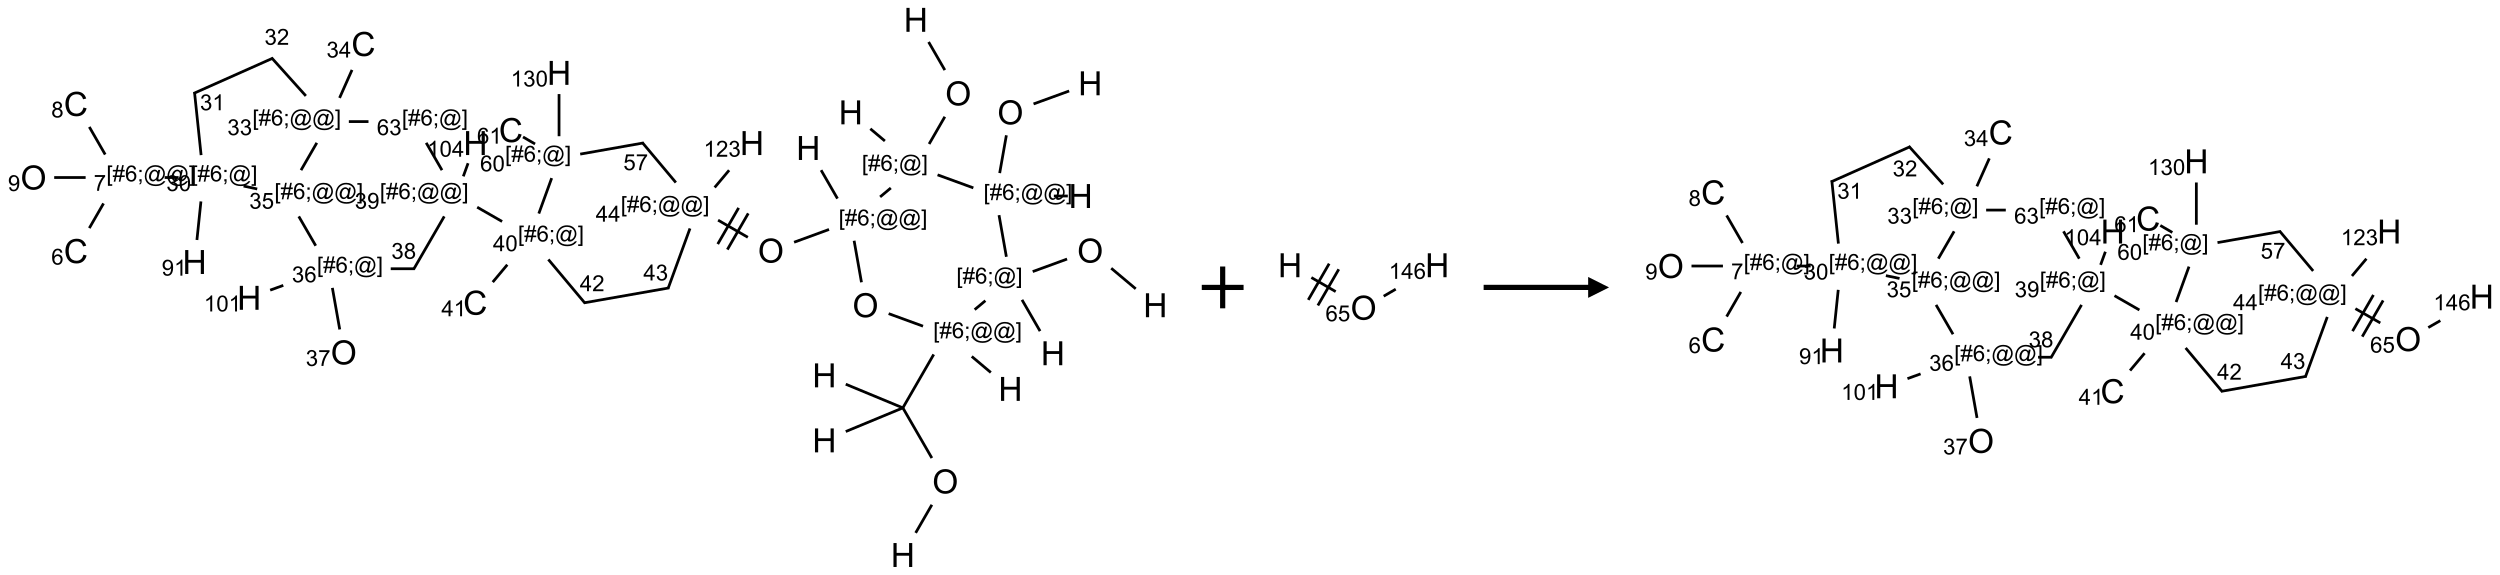 <?xml version="1.0" encoding="UTF-8"?>
<svg xmlns="http://www.w3.org/2000/svg" xmlns:xlink="http://www.w3.org/1999/xlink" width="1196" height="275" viewBox="0 0 1196 275">
<defs>
<g>
<g id="glyph-0-0">
<path d="M 2 0 L 2 -10 L 10 -10 L 10 0 Z M 2.25 -0.25 L 9.75 -0.25 L 9.75 -9.75 L 2.25 -9.75 Z M 2.25 -0.25 "/>
</g>
<g id="glyph-0-1">
<path d="M 1.281 0 L 1.281 -11.453 L 2.797 -11.453 L 2.797 -6.75 L 8.75 -6.75 L 8.75 -11.453 L 10.266 -11.453 L 10.266 0 L 8.75 0 L 8.75 -5.398 L 2.797 -5.398 L 2.797 0 Z M 1.281 0 "/>
</g>
<g id="glyph-0-2">
<path d="M 0.773 -5.578 C 0.773 -7.48 1.285 -8.969 2.305 -10.043 C 3.324 -11.117 4.645 -11.656 6.258 -11.656 C 7.316 -11.656 8.27 -11.402 9.117 -10.898 C 9.965 -10.395 10.613 -9.688 11.059 -8.785 C 11.504 -7.883 11.727 -6.855 11.727 -5.711 C 11.727 -4.551 11.492 -3.512 11.023 -2.594 C 10.555 -1.676 9.891 -0.984 9.031 -0.512 C 8.172 -0.039 7.246 0.195 6.25 0.195 C 5.172 0.195 4.207 -0.066 3.359 -0.586 C 2.512 -1.105 1.867 -1.816 1.43 -2.719 C 0.992 -3.621 0.773 -4.574 0.773 -5.578 Z M 2.336 -5.555 C 2.336 -4.176 2.707 -3.086 3.449 -2.293 C 4.191 -1.5 5.121 -1.102 6.242 -1.102 C 7.383 -1.102 8.32 -1.504 9.059 -2.305 C 9.797 -3.105 10.164 -4.246 10.164 -5.719 C 10.164 -6.652 10.008 -7.465 9.691 -8.16 C 9.375 -8.855 8.914 -9.395 8.309 -9.777 C 7.703 -10.16 7.02 -10.352 6.266 -10.352 C 5.191 -10.352 4.27 -9.984 3.496 -9.246 C 2.723 -8.508 2.336 -7.277 2.336 -5.555 Z M 2.336 -5.555 "/>
</g>
<g id="glyph-0-3">
<path d="M 9.406 -4.016 L 10.922 -3.633 C 10.605 -2.387 10.031 -1.438 9.207 -0.785 C 8.383 -0.133 7.371 0.195 6.18 0.195 C 4.945 0.195 3.941 -0.055 3.168 -0.559 C 2.395 -1.062 1.805 -1.789 1.402 -2.742 C 1 -3.695 0.797 -4.719 0.797 -5.812 C 0.797 -7.004 1.023 -8.047 1.48 -8.934 C 1.938 -9.82 2.586 -10.496 3.426 -10.957 C 4.266 -11.418 5.191 -11.648 6.203 -11.648 C 7.348 -11.648 8.312 -11.355 9.094 -10.773 C 9.875 -10.191 10.418 -9.371 10.727 -8.312 L 9.234 -7.961 C 8.969 -8.793 8.582 -9.402 8.078 -9.781 C 7.574 -10.16 6.938 -10.352 6.172 -10.352 C 5.293 -10.352 4.555 -10.141 3.965 -9.719 C 3.375 -9.297 2.957 -8.73 2.719 -8.02 C 2.48 -7.309 2.359 -6.574 2.359 -5.82 C 2.359 -4.848 2.5 -3.996 2.785 -3.27 C 3.07 -2.543 3.512 -2 4.109 -1.641 C 4.707 -1.281 5.355 -1.102 6.055 -1.102 C 6.902 -1.102 7.621 -1.348 8.211 -1.836 C 8.801 -2.324 9.199 -3.051 9.406 -4.016 Z M 9.406 -4.016 "/>
</g>
<g id="glyph-1-0">
<path d="M 1.332 0 L 1.332 -6.668 L 6.668 -6.668 L 6.668 0 Z M 1.5 -0.168 L 6.5 -0.168 L 6.5 -6.5 L 1.5 -6.5 Z M 1.5 -0.168 "/>
</g>
<g id="glyph-1-1">
<path d="M 0.723 2.121 L 0.723 -7.637 L 2.793 -7.637 L 2.793 -6.859 L 1.66 -6.859 L 1.66 1.344 L 2.793 1.344 L 2.793 2.121 Z M 0.723 2.121 "/>
</g>
<g id="glyph-1-2">
<path d="M 0.535 0.129 L 0.988 -2.09 L 0.109 -2.09 L 0.109 -2.863 L 1.145 -2.863 L 1.531 -4.754 L 0.109 -4.754 L 0.109 -5.531 L 1.688 -5.531 L 2.141 -7.766 L 2.922 -7.766 L 2.469 -5.531 L 4.109 -5.531 L 4.562 -7.766 L 5.348 -7.766 L 4.895 -5.531 L 5.797 -5.531 L 5.797 -4.754 L 4.738 -4.754 L 4.348 -2.863 L 5.797 -2.863 L 5.797 -2.09 L 4.191 -2.09 L 3.738 0.129 L 2.957 0.129 L 3.406 -2.09 L 1.77 -2.09 L 1.316 0.129 Z M 1.926 -2.863 L 3.562 -2.863 L 3.953 -4.754 L 2.312 -4.754 Z M 1.926 -2.863 "/>
</g>
<g id="glyph-1-3">
<path d="M 5.309 -5.766 L 4.375 -5.691 C 4.293 -6.059 4.172 -6.328 4.02 -6.496 C 3.766 -6.762 3.453 -6.895 3.082 -6.895 C 2.785 -6.895 2.523 -6.812 2.297 -6.645 C 2 -6.43 1.77 -6.117 1.598 -5.703 C 1.43 -5.289 1.34 -4.703 1.332 -3.938 C 1.559 -4.281 1.836 -4.535 2.16 -4.703 C 2.488 -4.871 2.828 -4.953 3.188 -4.953 C 3.812 -4.953 4.344 -4.723 4.785 -4.262 C 5.223 -3.801 5.441 -3.207 5.441 -2.48 C 5.441 -2 5.34 -1.555 5.133 -1.145 C 4.926 -0.73 4.641 -0.418 4.281 -0.199 C 3.922 0.02 3.512 0.129 3.051 0.129 C 2.27 0.129 1.633 -0.156 1.141 -0.73 C 0.648 -1.305 0.402 -2.254 0.402 -3.574 C 0.402 -5.051 0.672 -6.121 1.219 -6.793 C 1.695 -7.375 2.336 -7.668 3.141 -7.668 C 3.742 -7.668 4.234 -7.5 4.617 -7.16 C 5 -6.824 5.23 -6.359 5.309 -5.766 Z M 1.48 -2.473 C 1.48 -2.152 1.547 -1.844 1.684 -1.547 C 1.82 -1.25 2.016 -1.027 2.262 -0.871 C 2.508 -0.719 2.766 -0.641 3.035 -0.641 C 3.434 -0.641 3.773 -0.801 4.059 -1.121 C 4.344 -1.441 4.484 -1.875 4.484 -2.422 C 4.484 -2.949 4.344 -3.367 4.062 -3.668 C 3.781 -3.973 3.426 -4.125 3 -4.125 C 2.578 -4.125 2.219 -3.973 1.922 -3.668 C 1.625 -3.363 1.48 -2.969 1.48 -2.473 Z M 1.48 -2.473 "/>
</g>
<g id="glyph-1-4">
<path d="M 0.949 -4.465 L 0.949 -5.531 L 2.016 -5.531 L 2.016 -4.465 Z M 0.949 0 L 0.949 -1.066 L 2.016 -1.066 L 2.016 0 C 2.016 0.391 1.945 0.711 1.809 0.949 C 1.668 1.191 1.449 1.379 1.145 1.512 L 0.887 1.109 C 1.082 1.023 1.23 0.895 1.324 0.727 C 1.418 0.559 1.469 0.316 1.48 0 Z M 0.949 0 "/>
</g>
<g id="glyph-1-5">
<path d="M 6.047 -0.848 C 5.82 -0.59 5.57 -0.379 5.289 -0.223 C 5.008 -0.062 4.73 0.016 4.449 0.016 C 4.141 0.016 3.84 -0.074 3.547 -0.254 C 3.254 -0.434 3.02 -0.715 2.836 -1.09 C 2.652 -1.465 2.562 -1.875 2.562 -2.324 C 2.562 -2.875 2.703 -3.43 2.988 -3.98 C 3.27 -4.535 3.621 -4.953 4.043 -5.23 C 4.461 -5.508 4.871 -5.645 5.266 -5.645 C 5.566 -5.645 5.855 -5.566 6.129 -5.41 C 6.402 -5.25 6.641 -5.012 6.84 -4.688 L 7.016 -5.496 L 7.949 -5.496 L 7.199 -2 C 7.094 -1.516 7.043 -1.246 7.043 -1.191 C 7.043 -1.098 7.078 -1.02 7.148 -0.949 C 7.219 -0.883 7.305 -0.848 7.406 -0.848 C 7.59 -0.848 7.832 -0.953 8.129 -1.168 C 8.527 -1.445 8.84 -1.816 9.07 -2.285 C 9.301 -2.75 9.418 -3.234 9.418 -3.73 C 9.418 -4.309 9.27 -4.852 8.973 -5.355 C 8.676 -5.859 8.23 -6.262 7.645 -6.562 C 7.055 -6.863 6.406 -7.016 5.691 -7.016 C 4.879 -7.016 4.137 -6.824 3.465 -6.445 C 2.793 -6.066 2.273 -5.52 1.902 -4.809 C 1.535 -4.098 1.348 -3.34 1.348 -2.527 C 1.348 -1.676 1.535 -0.941 1.902 -0.328 C 2.273 0.285 2.809 0.742 3.508 1.035 C 4.207 1.328 4.984 1.473 5.832 1.473 C 6.742 1.473 7.504 1.32 8.121 1.016 C 8.734 0.711 9.195 0.34 9.5 -0.098 L 10.441 -0.098 C 10.266 0.266 9.961 0.637 9.531 1.016 C 9.102 1.395 8.59 1.695 7.996 1.914 C 7.402 2.133 6.688 2.246 5.848 2.246 C 5.078 2.246 4.367 2.145 3.715 1.949 C 3.066 1.75 2.512 1.453 2.051 1.055 C 1.594 0.656 1.25 0.199 1.016 -0.316 C 0.723 -0.973 0.578 -1.684 0.578 -2.441 C 0.578 -3.289 0.75 -4.098 1.098 -4.863 C 1.523 -5.805 2.125 -6.527 2.902 -7.027 C 3.684 -7.527 4.629 -7.777 5.738 -7.777 C 6.602 -7.777 7.375 -7.602 8.059 -7.246 C 8.746 -6.895 9.285 -6.371 9.684 -5.672 C 10.02 -5.07 10.188 -4.418 10.188 -3.715 C 10.188 -2.707 9.832 -1.812 9.125 -1.031 C 8.492 -0.328 7.801 0.02 7.051 0.02 C 6.812 0.02 6.617 -0.016 6.473 -0.09 C 6.324 -0.16 6.215 -0.266 6.145 -0.402 C 6.102 -0.488 6.066 -0.637 6.047 -0.848 Z M 3.527 -2.262 C 3.527 -1.785 3.641 -1.414 3.863 -1.152 C 4.09 -0.887 4.348 -0.754 4.641 -0.754 C 4.836 -0.754 5.039 -0.812 5.254 -0.93 C 5.469 -1.047 5.676 -1.219 5.871 -1.449 C 6.066 -1.676 6.23 -1.969 6.355 -2.32 C 6.48 -2.672 6.543 -3.027 6.543 -3.379 C 6.543 -3.852 6.426 -4.219 6.191 -4.48 C 5.957 -4.738 5.672 -4.871 5.332 -4.871 C 5.109 -4.871 4.902 -4.812 4.707 -4.699 C 4.512 -4.586 4.32 -4.406 4.137 -4.156 C 3.953 -3.906 3.805 -3.602 3.691 -3.246 C 3.582 -2.887 3.527 -2.559 3.527 -2.262 Z M 3.527 -2.262 "/>
</g>
<g id="glyph-1-6">
<path d="M 2.27 2.121 L 0.203 2.121 L 0.203 1.344 L 1.332 1.344 L 1.332 -6.859 L 0.203 -6.859 L 0.203 -7.637 L 2.27 -7.637 Z M 2.27 2.121 "/>
</g>
<g id="glyph-1-7">
<path d="M 3.449 0 L 3.449 -1.828 L 0.137 -1.828 L 0.137 -2.688 L 3.621 -7.637 L 4.387 -7.637 L 4.387 -2.688 L 5.418 -2.688 L 5.418 -1.828 L 4.387 -1.828 L 4.387 0 Z M 3.449 -2.688 L 3.449 -6.129 L 1.059 -2.688 Z M 3.449 -2.688 "/>
</g>
<g id="glyph-1-8">
<path d="M 3.973 0 L 3.035 0 L 3.035 -5.973 C 2.809 -5.758 2.516 -5.543 2.148 -5.328 C 1.781 -5.113 1.453 -4.953 1.16 -4.844 L 1.16 -5.75 C 1.684 -5.996 2.145 -6.297 2.535 -6.645 C 2.93 -6.996 3.207 -7.336 3.371 -7.668 L 3.973 -7.668 Z M 3.973 0 "/>
</g>
<g id="glyph-1-9">
<path d="M 5.371 -0.902 L 5.371 0 L 0.324 0 C 0.316 -0.227 0.352 -0.441 0.434 -0.652 C 0.562 -0.996 0.766 -1.332 1.051 -1.668 C 1.332 -2 1.742 -2.387 2.277 -2.824 C 3.105 -3.504 3.668 -4.043 3.957 -4.441 C 4.25 -4.84 4.395 -5.215 4.395 -5.566 C 4.395 -5.938 4.262 -6.254 3.996 -6.508 C 3.73 -6.762 3.387 -6.891 2.957 -6.891 C 2.508 -6.891 2.145 -6.754 1.875 -6.484 C 1.605 -6.215 1.469 -5.84 1.465 -5.359 L 0.5 -5.457 C 0.566 -6.176 0.812 -6.727 1.246 -7.102 C 1.676 -7.477 2.254 -7.668 2.98 -7.668 C 3.711 -7.668 4.293 -7.465 4.719 -7.059 C 5.145 -6.652 5.359 -6.148 5.359 -5.547 C 5.359 -5.242 5.297 -4.941 5.172 -4.645 C 5.047 -4.352 4.84 -4.039 4.551 -3.715 C 4.262 -3.387 3.777 -2.938 3.105 -2.371 C 2.543 -1.898 2.18 -1.578 2.02 -1.41 C 1.859 -1.242 1.73 -1.07 1.625 -0.902 Z M 5.371 -0.902 "/>
</g>
<g id="glyph-1-10">
<path d="M 0.449 -2.016 L 1.387 -2.141 C 1.492 -1.609 1.676 -1.227 1.934 -0.992 C 2.191 -0.758 2.508 -0.641 2.879 -0.641 C 3.32 -0.641 3.695 -0.793 3.996 -1.098 C 4.301 -1.402 4.453 -1.781 4.453 -2.234 C 4.453 -2.664 4.312 -3.02 4.031 -3.301 C 3.75 -3.578 3.391 -3.719 2.957 -3.719 C 2.781 -3.719 2.562 -3.684 2.297 -3.613 L 2.402 -4.438 C 2.465 -4.43 2.516 -4.426 2.551 -4.426 C 2.949 -4.426 3.312 -4.531 3.629 -4.738 C 3.949 -4.949 4.109 -5.27 4.109 -5.703 C 4.109 -6.047 3.992 -6.332 3.762 -6.559 C 3.527 -6.785 3.227 -6.895 2.859 -6.895 C 2.496 -6.895 2.191 -6.781 1.949 -6.551 C 1.707 -6.324 1.547 -5.98 1.48 -5.52 L 0.543 -5.688 C 0.656 -6.316 0.918 -6.805 1.324 -7.148 C 1.73 -7.492 2.234 -7.668 2.84 -7.668 C 3.254 -7.668 3.641 -7.578 3.988 -7.398 C 4.34 -7.219 4.609 -6.977 4.793 -6.668 C 4.98 -6.359 5.074 -6.031 5.074 -5.684 C 5.074 -5.352 4.984 -5.051 4.809 -4.781 C 4.629 -4.512 4.367 -4.297 4.02 -4.137 C 4.473 -4.031 4.824 -3.816 5.074 -3.488 C 5.324 -3.16 5.449 -2.75 5.449 -2.254 C 5.449 -1.59 5.203 -1.023 4.719 -0.559 C 4.234 -0.098 3.617 0.137 2.875 0.137 C 2.203 0.137 1.648 -0.062 1.207 -0.465 C 0.762 -0.863 0.512 -1.379 0.449 -2.016 Z M 0.449 -2.016 "/>
</g>
<g id="glyph-1-11">
<path d="M 0.441 -3.766 C 0.441 -4.668 0.535 -5.395 0.723 -5.945 C 0.906 -6.496 1.184 -6.922 1.551 -7.219 C 1.918 -7.516 2.375 -7.668 2.934 -7.668 C 3.344 -7.668 3.703 -7.586 4.012 -7.418 C 4.32 -7.254 4.574 -7.016 4.777 -6.707 C 4.977 -6.395 5.137 -6.016 5.25 -5.57 C 5.363 -5.125 5.422 -4.523 5.422 -3.766 C 5.422 -2.871 5.328 -2.148 5.145 -1.598 C 4.961 -1.047 4.688 -0.621 4.32 -0.32 C 3.953 -0.02 3.492 0.129 2.934 0.129 C 2.195 0.129 1.617 -0.133 1.199 -0.66 C 0.695 -1.297 0.441 -2.332 0.441 -3.766 Z M 1.406 -3.766 C 1.406 -2.512 1.555 -1.68 1.848 -1.262 C 2.141 -0.848 2.5 -0.641 2.934 -0.641 C 3.363 -0.641 3.727 -0.848 4.02 -1.266 C 4.312 -1.684 4.457 -2.516 4.457 -3.766 C 4.457 -5.023 4.312 -5.859 4.02 -6.27 C 3.727 -6.684 3.359 -6.891 2.922 -6.891 C 2.492 -6.891 2.148 -6.707 1.891 -6.344 C 1.566 -5.879 1.406 -5.02 1.406 -3.766 Z M 1.406 -3.766 "/>
</g>
<g id="glyph-1-12">
<path d="M 0.582 -1.766 L 1.484 -1.848 C 1.562 -1.426 1.707 -1.117 1.922 -0.926 C 2.137 -0.734 2.414 -0.641 2.75 -0.641 C 3.039 -0.641 3.289 -0.707 3.508 -0.84 C 3.727 -0.973 3.902 -1.148 4.043 -1.367 C 4.18 -1.586 4.297 -1.887 4.391 -2.262 C 4.484 -2.637 4.531 -3.016 4.531 -3.406 C 4.531 -3.449 4.531 -3.512 4.527 -3.594 C 4.34 -3.297 4.082 -3.055 3.758 -2.867 C 3.434 -2.68 3.082 -2.59 2.703 -2.59 C 2.07 -2.59 1.535 -2.816 1.098 -3.277 C 0.66 -3.734 0.441 -4.34 0.441 -5.09 C 0.441 -5.863 0.672 -6.484 1.129 -6.957 C 1.586 -7.43 2.156 -7.668 2.844 -7.668 C 3.34 -7.668 3.793 -7.531 4.207 -7.266 C 4.617 -7 4.93 -6.617 5.145 -6.121 C 5.355 -5.629 5.465 -4.91 5.465 -3.973 C 5.465 -2.996 5.359 -2.223 5.145 -1.645 C 4.934 -1.066 4.617 -0.625 4.199 -0.324 C 3.781 -0.02 3.293 0.129 2.73 0.129 C 2.133 0.129 1.645 -0.035 1.266 -0.367 C 0.887 -0.699 0.66 -1.164 0.582 -1.766 Z M 4.422 -5.137 C 4.422 -5.676 4.277 -6.102 3.992 -6.418 C 3.707 -6.734 3.359 -6.891 2.957 -6.891 C 2.543 -6.891 2.18 -6.719 1.871 -6.379 C 1.562 -6.039 1.406 -5.598 1.406 -5.059 C 1.406 -4.57 1.555 -4.176 1.848 -3.871 C 2.141 -3.566 2.5 -3.418 2.934 -3.418 C 3.367 -3.418 3.723 -3.57 4.004 -3.871 C 4.281 -4.176 4.422 -4.598 4.422 -5.137 Z M 4.422 -5.137 "/>
</g>
<g id="glyph-1-13">
<path d="M 1.887 -4.141 C 1.496 -4.281 1.207 -4.484 1.02 -4.75 C 0.832 -5.016 0.738 -5.328 0.738 -5.699 C 0.738 -6.254 0.938 -6.719 1.34 -7.098 C 1.738 -7.477 2.27 -7.668 2.934 -7.668 C 3.598 -7.668 4.137 -7.473 4.543 -7.086 C 4.949 -6.699 5.152 -6.227 5.152 -5.672 C 5.152 -5.316 5.059 -5.008 4.871 -4.746 C 4.688 -4.484 4.406 -4.281 4.027 -4.141 C 4.496 -3.988 4.852 -3.742 5.098 -3.402 C 5.34 -3.062 5.465 -2.656 5.465 -2.184 C 5.465 -1.531 5.234 -0.98 4.77 -0.535 C 4.309 -0.09 3.703 0.129 2.949 0.129 C 2.195 0.129 1.586 -0.094 1.125 -0.539 C 0.664 -0.984 0.434 -1.543 0.434 -2.207 C 0.434 -2.703 0.559 -3.121 0.809 -3.457 C 1.062 -3.793 1.422 -4.02 1.887 -4.141 Z M 1.699 -5.73 C 1.699 -5.367 1.812 -5.074 2.047 -4.844 C 2.281 -4.613 2.582 -4.5 2.953 -4.5 C 3.312 -4.5 3.609 -4.613 3.84 -4.84 C 4.07 -5.066 4.188 -5.348 4.188 -5.676 C 4.188 -6.02 4.07 -6.309 3.832 -6.543 C 3.594 -6.777 3.297 -6.895 2.941 -6.895 C 2.586 -6.895 2.289 -6.781 2.051 -6.551 C 1.816 -6.324 1.699 -6.047 1.699 -5.73 Z M 1.395 -2.203 C 1.395 -1.938 1.461 -1.676 1.586 -1.426 C 1.711 -1.176 1.902 -0.984 2.152 -0.848 C 2.402 -0.711 2.672 -0.641 2.957 -0.641 C 3.406 -0.641 3.777 -0.785 4.066 -1.074 C 4.359 -1.363 4.504 -1.727 4.504 -2.172 C 4.504 -2.625 4.355 -2.996 4.055 -3.293 C 3.754 -3.586 3.379 -3.734 2.926 -3.734 C 2.484 -3.734 2.121 -3.59 1.832 -3.297 C 1.543 -3.004 1.395 -2.641 1.395 -2.203 Z M 1.395 -2.203 "/>
</g>
<g id="glyph-1-14">
<path d="M 0.504 -6.637 L 0.504 -7.535 L 5.449 -7.535 L 5.449 -6.809 C 4.961 -6.289 4.48 -5.602 4.004 -4.746 C 3.527 -3.887 3.156 -3.004 2.895 -2.098 C 2.707 -1.461 2.59 -0.762 2.535 0 L 1.574 0 C 1.582 -0.602 1.703 -1.328 1.926 -2.176 C 2.152 -3.027 2.477 -3.848 2.898 -4.637 C 3.32 -5.426 3.77 -6.094 4.246 -6.637 Z M 0.504 -6.637 "/>
</g>
<g id="glyph-1-15">
<path d="M 0.441 -2 L 1.426 -2.082 C 1.5 -1.605 1.668 -1.242 1.934 -1.004 C 2.199 -0.762 2.52 -0.641 2.895 -0.641 C 3.348 -0.641 3.73 -0.812 4.043 -1.152 C 4.355 -1.492 4.512 -1.941 4.512 -2.504 C 4.512 -3.039 4.359 -3.461 4.059 -3.77 C 3.758 -4.078 3.367 -4.234 2.879 -4.234 C 2.578 -4.234 2.305 -4.164 2.062 -4.027 C 1.82 -3.891 1.629 -3.715 1.488 -3.496 L 0.609 -3.609 L 1.348 -7.531 L 5.145 -7.531 L 5.145 -6.637 L 2.098 -6.637 L 1.688 -4.582 C 2.145 -4.902 2.625 -5.062 3.129 -5.062 C 3.797 -5.062 4.359 -4.832 4.816 -4.371 C 5.277 -3.91 5.504 -3.312 5.504 -2.59 C 5.504 -1.898 5.305 -1.301 4.902 -0.797 C 4.41 -0.18 3.742 0.129 2.895 0.129 C 2.199 0.129 1.633 -0.062 1.195 -0.453 C 0.758 -0.844 0.504 -1.359 0.441 -2 Z M 0.441 -2 "/>
</g>
</g>
</defs>
<path fill="none" stroke-width="0.033" stroke-linecap="butt" stroke-linejoin="miter" stroke="rgb(0%, 0%, 0%)" stroke-opacity="1" stroke-miterlimit="10" d="M 10.55 6.136 L 10.744 5.8 " transform="matrix(40, 0, 0, 40, 16.047, 9.486)"/>
<path fill="none" stroke-width="0.033" stroke-linecap="butt" stroke-linejoin="miter" stroke="rgb(0%, 0%, 0%)" stroke-opacity="1" stroke-miterlimit="10" d="M 10.744 5.241 L 10.397 4.641 " transform="matrix(40, 0, 0, 40, 16.047, 9.486)"/>
<path fill="none" stroke-width="0.033" stroke-linecap="butt" stroke-linejoin="miter" stroke="rgb(0%, 0%, 0%)" stroke-opacity="1" stroke-miterlimit="10" d="M 10.397 4.641 L 9.714 4.358 " transform="matrix(40, 0, 0, 40, 16.047, 9.486)"/>
<path fill="none" stroke-width="0.033" stroke-linecap="butt" stroke-linejoin="miter" stroke="rgb(0%, 0%, 0%)" stroke-opacity="1" stroke-miterlimit="10" d="M 10.397 4.641 L 9.714 4.924 " transform="matrix(40, 0, 0, 40, 16.047, 9.486)"/>
<path fill="none" stroke-width="0.033" stroke-linecap="butt" stroke-linejoin="miter" stroke="rgb(0%, 0%, 0%)" stroke-opacity="1" stroke-miterlimit="10" d="M 10.397 4.641 L 10.766 4.002 " transform="matrix(40, 0, 0, 40, 16.047, 9.486)"/>
<path fill="none" stroke-width="0.033" stroke-linecap="butt" stroke-linejoin="miter" stroke="rgb(0%, 0%, 0%)" stroke-opacity="1" stroke-miterlimit="10" d="M 11.221 4.026 L 11.449 4.218 " transform="matrix(40, 0, 0, 40, 16.047, 9.486)"/>
<path fill="none" stroke-width="0.033" stroke-linecap="butt" stroke-linejoin="miter" stroke="rgb(0%, 0%, 0%)" stroke-opacity="1" stroke-miterlimit="10" d="M 10.638 3.664 L 10.227 3.514 " transform="matrix(40, 0, 0, 40, 16.047, 9.486)"/>
<path fill="none" stroke-width="0.033" stroke-linecap="butt" stroke-linejoin="miter" stroke="rgb(0%, 0%, 0%)" stroke-opacity="1" stroke-miterlimit="10" d="M 9.902 3.139 L 9.814 2.642 " transform="matrix(40, 0, 0, 40, 16.047, 9.486)"/>
<path fill="none" stroke-width="0.033" stroke-linecap="butt" stroke-linejoin="miter" stroke="rgb(0%, 0%, 0%)" stroke-opacity="1" stroke-miterlimit="10" d="M 9.615 2.138 L 9.419 1.798 " transform="matrix(40, 0, 0, 40, 16.047, 9.486)"/>
<path fill="none" stroke-width="0.033" stroke-linecap="butt" stroke-linejoin="miter" stroke="rgb(0%, 0%, 0%)" stroke-opacity="1" stroke-miterlimit="10" d="M 9.514 2.507 L 9.096 2.66 " transform="matrix(40, 0, 0, 40, 16.047, 9.486)"/>
<path fill="none" stroke-width="0.033" stroke-linecap="butt" stroke-linejoin="miter" stroke="rgb(0%, 0%, 0%)" stroke-opacity="1" stroke-miterlimit="10" d="M 8.543 2.601 L 8.187 2.396 " transform="matrix(40, 0, 0, 40, 16.047, 9.486)"/>
<path fill="none" stroke-width="0.033" stroke-linecap="butt" stroke-linejoin="miter" stroke="rgb(0%, 0%, 0%)" stroke-opacity="1" stroke-miterlimit="10" d="M 8.433 2.249 L 8.183 2.682 " transform="matrix(40, 0, 0, 40, 16.047, 9.486)"/>
<path fill="none" stroke-width="0.033" stroke-linecap="butt" stroke-linejoin="miter" stroke="rgb(0%, 0%, 0%)" stroke-opacity="1" stroke-miterlimit="10" d="M 8.548 2.315 L 8.298 2.748 " transform="matrix(40, 0, 0, 40, 16.047, 9.486)"/>
<path fill="none" stroke-width="0.033" stroke-linecap="butt" stroke-linejoin="miter" stroke="rgb(0%, 0%, 0%)" stroke-opacity="1" stroke-miterlimit="10" d="M 8.146 2.005 L 8.319 1.799 " transform="matrix(40, 0, 0, 40, 16.047, 9.486)"/>
<path fill="none" stroke-width="0.033" stroke-linecap="butt" stroke-linejoin="miter" stroke="rgb(0%, 0%, 0%)" stroke-opacity="1" stroke-miterlimit="10" d="M 7.851 2.495 L 7.588 3.216 " transform="matrix(40, 0, 0, 40, 16.047, 9.486)"/>
<path fill="none" stroke-width="0.033" stroke-linecap="butt" stroke-linejoin="miter" stroke="rgb(0%, 0%, 0%)" stroke-opacity="1" stroke-miterlimit="10" d="M 7.601 3.206 L 6.582 3.385 " transform="matrix(40, 0, 0, 40, 16.047, 9.486)"/>
<path fill="none" stroke-width="0.033" stroke-linecap="butt" stroke-linejoin="miter" stroke="rgb(0%, 0%, 0%)" stroke-opacity="1" stroke-miterlimit="10" d="M 6.597 3.391 L 6.157 2.866 " transform="matrix(40, 0, 0, 40, 16.047, 9.486)"/>
<path fill="none" stroke-width="0.033" stroke-linecap="butt" stroke-linejoin="miter" stroke="rgb(0%, 0%, 0%)" stroke-opacity="1" stroke-miterlimit="10" d="M 5.666 2.929 L 5.492 3.137 " transform="matrix(40, 0, 0, 40, 16.047, 9.486)"/>
<path fill="none" stroke-width="0.033" stroke-linecap="butt" stroke-linejoin="miter" stroke="rgb(0%, 0%, 0%)" stroke-opacity="1" stroke-miterlimit="10" d="M 5.604 2.412 L 5.306 2.241 " transform="matrix(40, 0, 0, 40, 16.047, 9.486)"/>
<path fill="none" stroke-width="0.033" stroke-linecap="butt" stroke-linejoin="miter" stroke="rgb(0%, 0%, 0%)" stroke-opacity="1" stroke-miterlimit="10" d="M 5.14 1.872 L 5.197 1.715 " transform="matrix(40, 0, 0, 40, 16.047, 9.486)"/>
<path fill="none" stroke-width="0.033" stroke-linecap="butt" stroke-linejoin="miter" stroke="rgb(0%, 0%, 0%)" stroke-opacity="1" stroke-miterlimit="10" d="M 4.912 2.351 L 4.545 2.985 " transform="matrix(40, 0, 0, 40, 16.047, 9.486)"/>
<path fill="none" stroke-width="0.033" stroke-linecap="butt" stroke-linejoin="miter" stroke="rgb(0%, 0%, 0%)" stroke-opacity="1" stroke-miterlimit="10" d="M 4.56 2.977 L 4.272 2.977 " transform="matrix(40, 0, 0, 40, 16.047, 9.486)"/>
<path fill="none" stroke-width="0.033" stroke-linecap="butt" stroke-linejoin="miter" stroke="rgb(0%, 0%, 0%)" stroke-opacity="1" stroke-miterlimit="10" d="M 3.574 3.206 L 3.662 3.703 " transform="matrix(40, 0, 0, 40, 16.047, 9.486)"/>
<path fill="none" stroke-width="0.033" stroke-linecap="butt" stroke-linejoin="miter" stroke="rgb(0%, 0%, 0%)" stroke-opacity="1" stroke-miterlimit="10" d="M 2.987 3.176 L 2.83 3.233 " transform="matrix(40, 0, 0, 40, 16.047, 9.486)"/>
<path fill="none" stroke-width="0.033" stroke-linecap="butt" stroke-linejoin="miter" stroke="rgb(0%, 0%, 0%)" stroke-opacity="1" stroke-miterlimit="10" d="M 3.375 2.702 L 3.172 2.351 " transform="matrix(40, 0, 0, 40, 16.047, 9.486)"/>
<path fill="none" stroke-width="0.033" stroke-linecap="butt" stroke-linejoin="miter" stroke="rgb(0%, 0%, 0%)" stroke-opacity="1" stroke-miterlimit="10" d="M 2.675 2.023 L 2.512 1.988 " transform="matrix(40, 0, 0, 40, 16.047, 9.486)"/>
<path fill="none" stroke-width="0.033" stroke-linecap="butt" stroke-linejoin="miter" stroke="rgb(0%, 0%, 0%)" stroke-opacity="1" stroke-miterlimit="10" d="M 1.735 1.886 L 1.568 1.886 " transform="matrix(40, 0, 0, 40, 16.047, 9.486)"/>
<path fill="none" stroke-width="0.033" stroke-linecap="butt" stroke-linejoin="miter" stroke="rgb(0%, 0%, 0%)" stroke-opacity="1" stroke-miterlimit="10" d="M 0.837 2.196 L 0.667 2.491 " transform="matrix(40, 0, 0, 40, 16.047, 9.486)"/>
<path fill="none" stroke-width="0.033" stroke-linecap="butt" stroke-linejoin="miter" stroke="rgb(0%, 0%, 0%)" stroke-opacity="1" stroke-miterlimit="10" d="M 0.857 1.611 L 0.667 1.281 " transform="matrix(40, 0, 0, 40, 16.047, 9.486)"/>
<path fill="none" stroke-width="0.033" stroke-linecap="butt" stroke-linejoin="miter" stroke="rgb(0%, 0%, 0%)" stroke-opacity="1" stroke-miterlimit="10" d="M 0.623 1.886 L 0.247 1.886 " transform="matrix(40, 0, 0, 40, 16.047, 9.486)"/>
<path fill="none" stroke-width="0.033" stroke-linecap="butt" stroke-linejoin="miter" stroke="rgb(0%, 0%, 0%)" stroke-opacity="1" stroke-miterlimit="10" d="M 2.002 2.172 L 1.954 2.633 " transform="matrix(40, 0, 0, 40, 16.047, 9.486)"/>
<path fill="none" stroke-width="0.033" stroke-linecap="butt" stroke-linejoin="miter" stroke="rgb(0%, 0%, 0%)" stroke-opacity="1" stroke-miterlimit="10" d="M 2.004 1.618 L 1.925 0.864 " transform="matrix(40, 0, 0, 40, 16.047, 9.486)"/>
<path fill="none" stroke-width="0.033" stroke-linecap="butt" stroke-linejoin="miter" stroke="rgb(0%, 0%, 0%)" stroke-opacity="1" stroke-miterlimit="10" d="M 1.915 0.88 L 2.865 0.457 " transform="matrix(40, 0, 0, 40, 16.047, 9.486)"/>
<path fill="none" stroke-width="0.033" stroke-linecap="butt" stroke-linejoin="miter" stroke="rgb(0%, 0%, 0%)" stroke-opacity="1" stroke-miterlimit="10" d="M 2.846 0.453 L 3.257 0.91 " transform="matrix(40, 0, 0, 40, 16.047, 9.486)"/>
<path fill="none" stroke-width="0.033" stroke-linecap="butt" stroke-linejoin="miter" stroke="rgb(0%, 0%, 0%)" stroke-opacity="1" stroke-miterlimit="10" d="M 3.388 1.471 L 3.199 1.798 " transform="matrix(40, 0, 0, 40, 16.047, 9.486)"/>
<path fill="none" stroke-width="0.033" stroke-linecap="butt" stroke-linejoin="miter" stroke="rgb(0%, 0%, 0%)" stroke-opacity="1" stroke-miterlimit="10" d="M 3.66 0.934 L 3.809 0.599 " transform="matrix(40, 0, 0, 40, 16.047, 9.486)"/>
<path fill="none" stroke-width="0.033" stroke-linecap="butt" stroke-linejoin="miter" stroke="rgb(0%, 0%, 0%)" stroke-opacity="1" stroke-miterlimit="10" d="M 3.771 1.217 L 4.006 1.217 " transform="matrix(40, 0, 0, 40, 16.047, 9.486)"/>
<path fill="none" stroke-width="0.033" stroke-linecap="butt" stroke-linejoin="miter" stroke="rgb(0%, 0%, 0%)" stroke-opacity="1" stroke-miterlimit="10" d="M 4.696 1.471 L 4.885 1.798 " transform="matrix(40, 0, 0, 40, 16.047, 9.486)"/>
<path fill="none" stroke-width="0.033" stroke-linecap="butt" stroke-linejoin="miter" stroke="rgb(0%, 0%, 0%)" stroke-opacity="1" stroke-miterlimit="10" d="M 6.043 2.317 L 6.197 1.893 " transform="matrix(40, 0, 0, 40, 16.047, 9.486)"/>
<path fill="none" stroke-width="0.033" stroke-linecap="butt" stroke-linejoin="miter" stroke="rgb(0%, 0%, 0%)" stroke-opacity="1" stroke-miterlimit="10" d="M 5.998 1.485 L 5.854 1.401 " transform="matrix(40, 0, 0, 40, 16.047, 9.486)"/>
<path fill="none" stroke-width="0.033" stroke-linecap="butt" stroke-linejoin="miter" stroke="rgb(0%, 0%, 0%)" stroke-opacity="1" stroke-miterlimit="10" d="M 6.285 1.392 L 6.285 0.888 " transform="matrix(40, 0, 0, 40, 16.047, 9.486)"/>
<path fill="none" stroke-width="0.033" stroke-linecap="butt" stroke-linejoin="miter" stroke="rgb(0%, 0%, 0%)" stroke-opacity="1" stroke-miterlimit="10" d="M 6.538 1.606 L 7.296 1.472 " transform="matrix(40, 0, 0, 40, 16.047, 9.486)"/>
<path fill="none" stroke-width="0.033" stroke-linecap="butt" stroke-linejoin="miter" stroke="rgb(0%, 0%, 0%)" stroke-opacity="1" stroke-miterlimit="10" d="M 7.28 1.467 L 7.682 1.946 " transform="matrix(40, 0, 0, 40, 16.047, 9.486)"/>
<path fill="none" stroke-width="0.033" stroke-linecap="butt" stroke-linejoin="miter" stroke="rgb(0%, 0%, 0%)" stroke-opacity="1" stroke-miterlimit="10" d="M 10.125 2.118 L 10.253 2.011 " transform="matrix(40, 0, 0, 40, 16.047, 9.486)"/>
<path fill="none" stroke-width="0.033" stroke-linecap="butt" stroke-linejoin="miter" stroke="rgb(0%, 0%, 0%)" stroke-opacity="1" stroke-miterlimit="10" d="M 10.182 1.449 L 10.008 1.303 " transform="matrix(40, 0, 0, 40, 16.047, 9.486)"/>
<path fill="none" stroke-width="0.033" stroke-linecap="butt" stroke-linejoin="miter" stroke="rgb(0%, 0%, 0%)" stroke-opacity="1" stroke-miterlimit="10" d="M 10.711 1.485 L 10.899 1.159 " transform="matrix(40, 0, 0, 40, 16.047, 9.486)"/>
<path fill="none" stroke-width="0.033" stroke-linecap="butt" stroke-linejoin="miter" stroke="rgb(0%, 0%, 0%)" stroke-opacity="1" stroke-miterlimit="10" d="M 10.899 0.601 L 10.705 0.265 " transform="matrix(40, 0, 0, 40, 16.047, 9.486)"/>
<path fill="none" stroke-width="0.033" stroke-linecap="butt" stroke-linejoin="miter" stroke="rgb(0%, 0%, 0%)" stroke-opacity="1" stroke-miterlimit="10" d="M 10.812 1.854 L 11.24 2.01 " transform="matrix(40, 0, 0, 40, 16.047, 9.486)"/>
<path fill="none" stroke-width="0.033" stroke-linecap="butt" stroke-linejoin="miter" stroke="rgb(0%, 0%, 0%)" stroke-opacity="1" stroke-miterlimit="10" d="M 12.203 2.107 L 12.37 2.107 " transform="matrix(40, 0, 0, 40, 16.047, 9.486)"/>
<path fill="none" stroke-width="0.033" stroke-linecap="butt" stroke-linejoin="miter" stroke="rgb(0%, 0%, 0%)" stroke-opacity="1" stroke-miterlimit="10" d="M 11.555 1.833 L 11.635 1.381 " transform="matrix(40, 0, 0, 40, 16.047, 9.486)"/>
<path fill="none" stroke-width="0.033" stroke-linecap="butt" stroke-linejoin="miter" stroke="rgb(0%, 0%, 0%)" stroke-opacity="1" stroke-miterlimit="10" d="M 11.96 1.006 L 12.386 0.851 " transform="matrix(40, 0, 0, 40, 16.047, 9.486)"/>
<path fill="none" stroke-width="0.033" stroke-linecap="butt" stroke-linejoin="miter" stroke="rgb(0%, 0%, 0%)" stroke-opacity="1" stroke-miterlimit="10" d="M 11.547 2.336 L 11.635 2.834 " transform="matrix(40, 0, 0, 40, 16.047, 9.486)"/>
<path fill="none" stroke-width="0.033" stroke-linecap="butt" stroke-linejoin="miter" stroke="rgb(0%, 0%, 0%)" stroke-opacity="1" stroke-miterlimit="10" d="M 11.384 3.359 L 11.256 3.466 " transform="matrix(40, 0, 0, 40, 16.047, 9.486)"/>
<path fill="none" stroke-width="0.033" stroke-linecap="butt" stroke-linejoin="miter" stroke="rgb(0%, 0%, 0%)" stroke-opacity="1" stroke-miterlimit="10" d="M 11.822 3.349 L 12.038 3.723 " transform="matrix(40, 0, 0, 40, 16.047, 9.486)"/>
<path fill="none" stroke-width="0.033" stroke-linecap="butt" stroke-linejoin="miter" stroke="rgb(0%, 0%, 0%)" stroke-opacity="1" stroke-miterlimit="10" d="M 11.95 3.011 L 12.361 2.861 " transform="matrix(40, 0, 0, 40, 16.047, 9.486)"/>
<path fill="none" stroke-width="0.033" stroke-linecap="butt" stroke-linejoin="miter" stroke="rgb(0%, 0%, 0%)" stroke-opacity="1" stroke-miterlimit="10" d="M 12.889 2.971 L 13.182 3.217 " transform="matrix(40, 0, 0, 40, 16.047, 9.486)"/>
<g fill="rgb(0%, 0%, 0%)" fill-opacity="1">
<use xlink:href="#glyph-0-1" x="426.152" y="271.246"/>
</g>
<g fill="rgb(0%, 0%, 0%)" fill-opacity="1">
<use xlink:href="#glyph-0-2" x="445.996" y="236.051"/>
</g>
<g fill="rgb(0%, 0%, 0%)" fill-opacity="1">
<use xlink:href="#glyph-0-1" x="388.605" y="185.301"/>
</g>
<g fill="rgb(0%, 0%, 0%)" fill-opacity="1">
<use xlink:href="#glyph-0-1" x="388.605" y="216.406"/>
</g>
<g fill="rgb(0%, 0%, 0%)" fill-opacity="1">
<use xlink:href="#glyph-1-1" x="446.457" y="161.781"/>
<use xlink:href="#glyph-1-2" x="449.421" y="161.781"/>
<use xlink:href="#glyph-1-3" x="455.353" y="161.781"/>
<use xlink:href="#glyph-1-4" x="461.285" y="161.781"/>
<use xlink:href="#glyph-1-5" x="464.249" y="161.781"/>
<use xlink:href="#glyph-1-5" x="475.077" y="161.781"/>
<use xlink:href="#glyph-1-6" x="485.905" y="161.781"/>
</g>
<g fill="rgb(0%, 0%, 0%)" fill-opacity="1">
<use xlink:href="#glyph-0-1" x="477.609" y="191.781"/>
</g>
<g fill="rgb(0%, 0%, 0%)" fill-opacity="1">
<use xlink:href="#glyph-0-2" x="407.809" y="151.758"/>
</g>
<g fill="rgb(0%, 0%, 0%)" fill-opacity="1">
<use xlink:href="#glyph-1-1" x="401.211" y="107.855"/>
<use xlink:href="#glyph-1-2" x="404.174" y="107.855"/>
<use xlink:href="#glyph-1-3" x="410.107" y="107.855"/>
<use xlink:href="#glyph-1-4" x="416.039" y="107.855"/>
<use xlink:href="#glyph-1-5" x="419.003" y="107.855"/>
<use xlink:href="#glyph-1-5" x="429.831" y="107.855"/>
<use xlink:href="#glyph-1-6" x="440.659" y="107.855"/>
</g>
<g fill="rgb(0%, 0%, 0%)" fill-opacity="1">
<use xlink:href="#glyph-0-1" x="380.906" y="76.535"/>
</g>
<g fill="rgb(0%, 0%, 0%)" fill-opacity="1">
<use xlink:href="#glyph-0-2" x="362.559" y="125.637"/>
</g>
<g fill="rgb(0%, 0%, 0%)" fill-opacity="1">
<use xlink:href="#glyph-1-1" x="296.953" y="101.434"/>
<use xlink:href="#glyph-1-2" x="299.917" y="101.434"/>
<use xlink:href="#glyph-1-3" x="305.849" y="101.434"/>
<use xlink:href="#glyph-1-4" x="311.781" y="101.434"/>
<use xlink:href="#glyph-1-5" x="314.745" y="101.434"/>
<use xlink:href="#glyph-1-5" x="325.573" y="101.434"/>
<use xlink:href="#glyph-1-6" x="336.401" y="101.434"/>
</g>
<g fill="rgb(0%, 0%, 0%)" fill-opacity="1">
<use xlink:href="#glyph-1-7" x="284.996" y="106.031"/>
<use xlink:href="#glyph-1-7" x="290.928" y="106.031"/>
</g>
<g fill="rgb(0%, 0%, 0%)" fill-opacity="1">
<use xlink:href="#glyph-0-1" x="353.965" y="74.176"/>
</g>
<g fill="rgb(0%, 0%, 0%)" fill-opacity="1">
<use xlink:href="#glyph-1-8" x="336.598" y="74.969"/>
<use xlink:href="#glyph-1-9" x="342.53" y="74.969"/>
<use xlink:href="#glyph-1-10" x="348.462" y="74.969"/>
</g>
<g fill="rgb(0%, 0%, 0%)" fill-opacity="1">
<use xlink:href="#glyph-1-7" x="307.773" y="134.172"/>
<use xlink:href="#glyph-1-10" x="313.706" y="134.172"/>
</g>
<g fill="rgb(0%, 0%, 0%)" fill-opacity="1">
<use xlink:href="#glyph-1-7" x="277.371" y="139.309"/>
<use xlink:href="#glyph-1-9" x="283.303" y="139.309"/>
</g>
<g fill="rgb(0%, 0%, 0%)" fill-opacity="1">
<use xlink:href="#glyph-1-1" x="247.773" y="115.551"/>
<use xlink:href="#glyph-1-2" x="250.737" y="115.551"/>
<use xlink:href="#glyph-1-3" x="256.669" y="115.551"/>
<use xlink:href="#glyph-1-4" x="262.602" y="115.551"/>
<use xlink:href="#glyph-1-5" x="265.565" y="115.551"/>
<use xlink:href="#glyph-1-6" x="276.393" y="115.551"/>
</g>
<g fill="rgb(0%, 0%, 0%)" fill-opacity="1">
<use xlink:href="#glyph-1-7" x="235.812" y="120.18"/>
<use xlink:href="#glyph-1-11" x="241.745" y="120.18"/>
</g>
<g fill="rgb(0%, 0%, 0%)" fill-opacity="1">
<use xlink:href="#glyph-0-3" x="221.582" y="150.559"/>
</g>
<g fill="rgb(0%, 0%, 0%)" fill-opacity="1">
<use xlink:href="#glyph-1-7" x="211.137" y="151.312"/>
<use xlink:href="#glyph-1-8" x="217.069" y="151.312"/>
</g>
<g fill="rgb(0%, 0%, 0%)" fill-opacity="1">
<use xlink:href="#glyph-1-1" x="181.707" y="95.23"/>
<use xlink:href="#glyph-1-2" x="184.671" y="95.23"/>
<use xlink:href="#glyph-1-3" x="190.603" y="95.23"/>
<use xlink:href="#glyph-1-4" x="196.535" y="95.23"/>
<use xlink:href="#glyph-1-5" x="199.499" y="95.23"/>
<use xlink:href="#glyph-1-5" x="210.327" y="95.23"/>
<use xlink:href="#glyph-1-6" x="221.155" y="95.23"/>
</g>
<g fill="rgb(0%, 0%, 0%)" fill-opacity="1">
<use xlink:href="#glyph-1-10" x="169.703" y="99.859"/>
<use xlink:href="#glyph-1-12" x="175.635" y="99.859"/>
</g>
<g fill="rgb(0%, 0%, 0%)" fill-opacity="1">
<use xlink:href="#glyph-0-1" x="221.668" y="74.176"/>
</g>
<g fill="rgb(0%, 0%, 0%)" fill-opacity="1">
<use xlink:href="#glyph-1-8" x="204.332" y="74.969"/>
<use xlink:href="#glyph-1-11" x="210.264" y="74.969"/>
<use xlink:href="#glyph-1-7" x="216.197" y="74.969"/>
</g>
<g fill="rgb(0%, 0%, 0%)" fill-opacity="1">
<use xlink:href="#glyph-1-10" x="187.211" y="123.824"/>
<use xlink:href="#glyph-1-13" x="193.143" y="123.824"/>
</g>
<g fill="rgb(0%, 0%, 0%)" fill-opacity="1">
<use xlink:href="#glyph-1-1" x="151.617" y="130.426"/>
<use xlink:href="#glyph-1-2" x="154.581" y="130.426"/>
<use xlink:href="#glyph-1-3" x="160.513" y="130.426"/>
<use xlink:href="#glyph-1-4" x="166.445" y="130.426"/>
<use xlink:href="#glyph-1-5" x="169.409" y="130.426"/>
<use xlink:href="#glyph-1-6" x="180.237" y="130.426"/>
</g>
<g fill="rgb(0%, 0%, 0%)" fill-opacity="1">
<use xlink:href="#glyph-1-10" x="139.633" y="135.055"/>
<use xlink:href="#glyph-1-3" x="145.565" y="135.055"/>
</g>
<g fill="rgb(0%, 0%, 0%)" fill-opacity="1">
<use xlink:href="#glyph-0-2" x="158.211" y="174.328"/>
</g>
<g fill="rgb(0%, 0%, 0%)" fill-opacity="1">
<use xlink:href="#glyph-1-10" x="146.27" y="175.078"/>
<use xlink:href="#glyph-1-14" x="152.202" y="175.078"/>
</g>
<g fill="rgb(0%, 0%, 0%)" fill-opacity="1">
<use xlink:href="#glyph-0-1" x="113.441" y="148.203"/>
</g>
<g fill="rgb(0%, 0%, 0%)" fill-opacity="1">
<use xlink:href="#glyph-1-8" x="97.547" y="148.992"/>
<use xlink:href="#glyph-1-11" x="103.479" y="148.992"/>
<use xlink:href="#glyph-1-8" x="109.411" y="148.992"/>
</g>
<g fill="rgb(0%, 0%, 0%)" fill-opacity="1">
<use xlink:href="#glyph-1-1" x="131.297" y="95.23"/>
<use xlink:href="#glyph-1-2" x="134.26" y="95.23"/>
<use xlink:href="#glyph-1-3" x="140.193" y="95.23"/>
<use xlink:href="#glyph-1-4" x="146.125" y="95.23"/>
<use xlink:href="#glyph-1-5" x="149.089" y="95.23"/>
<use xlink:href="#glyph-1-5" x="159.917" y="95.23"/>
<use xlink:href="#glyph-1-6" x="170.745" y="95.23"/>
</g>
<g fill="rgb(0%, 0%, 0%)" fill-opacity="1">
<use xlink:href="#glyph-1-10" x="119.25" y="99.859"/>
<use xlink:href="#glyph-1-15" x="125.182" y="99.859"/>
</g>
<g fill="rgb(0%, 0%, 0%)" fill-opacity="1">
<use xlink:href="#glyph-1-1" x="91.543" y="86.781"/>
<use xlink:href="#glyph-1-2" x="94.507" y="86.781"/>
<use xlink:href="#glyph-1-3" x="100.439" y="86.781"/>
<use xlink:href="#glyph-1-4" x="106.371" y="86.781"/>
<use xlink:href="#glyph-1-5" x="109.335" y="86.781"/>
<use xlink:href="#glyph-1-6" x="120.163" y="86.781"/>
</g>
<g fill="rgb(0%, 0%, 0%)" fill-opacity="1">
<use xlink:href="#glyph-1-10" x="79.578" y="91.406"/>
<use xlink:href="#glyph-1-11" x="85.51" y="91.406"/>
</g>
<g fill="rgb(0%, 0%, 0%)" fill-opacity="1">
<use xlink:href="#glyph-1-1" x="50.902" y="86.781"/>
<use xlink:href="#glyph-1-2" x="53.866" y="86.781"/>
<use xlink:href="#glyph-1-3" x="59.798" y="86.781"/>
<use xlink:href="#glyph-1-4" x="65.73" y="86.781"/>
<use xlink:href="#glyph-1-5" x="68.694" y="86.781"/>
<use xlink:href="#glyph-1-5" x="79.522" y="86.781"/>
<use xlink:href="#glyph-1-6" x="90.35" y="86.781"/>
</g>
<g fill="rgb(0%, 0%, 0%)" fill-opacity="1">
<use xlink:href="#glyph-1-14" x="44.844" y="91.277"/>
</g>
<g fill="rgb(0%, 0%, 0%)" fill-opacity="1">
<use xlink:href="#glyph-0-3" x="30.508" y="125.852"/>
</g>
<g fill="rgb(0%, 0%, 0%)" fill-opacity="1">
<use xlink:href="#glyph-1-3" x="24.527" y="126.605"/>
</g>
<g fill="rgb(0%, 0%, 0%)" fill-opacity="1">
<use xlink:href="#glyph-0-3" x="30.508" y="55.457"/>
</g>
<g fill="rgb(0%, 0%, 0%)" fill-opacity="1">
<use xlink:href="#glyph-1-13" x="24.508" y="56.211"/>
</g>
<g fill="rgb(0%, 0%, 0%)" fill-opacity="1">
<use xlink:href="#glyph-0-2" x="9.797" y="90.66"/>
</g>
<g fill="rgb(0%, 0%, 0%)" fill-opacity="1">
<use xlink:href="#glyph-1-12" x="3.773" y="91.406"/>
</g>
<g fill="rgb(0%, 0%, 0%)" fill-opacity="1">
<use xlink:href="#glyph-0-1" x="87.309" y="131.074"/>
</g>
<g fill="rgb(0%, 0%, 0%)" fill-opacity="1">
<use xlink:href="#glyph-1-12" x="77.348" y="131.867"/>
<use xlink:href="#glyph-1-8" x="83.28" y="131.867"/>
</g>
<g fill="rgb(0%, 0%, 0%)" fill-opacity="1">
<use xlink:href="#glyph-1-10" x="95.664" y="52.75"/>
<use xlink:href="#glyph-1-8" x="101.596" y="52.75"/>
</g>
<g fill="rgb(0%, 0%, 0%)" fill-opacity="1">
<use xlink:href="#glyph-1-10" x="126.527" y="21.434"/>
<use xlink:href="#glyph-1-9" x="132.46" y="21.434"/>
</g>
<g fill="rgb(0%, 0%, 0%)" fill-opacity="1">
<use xlink:href="#glyph-1-1" x="120.746" y="60.031"/>
<use xlink:href="#glyph-1-2" x="123.71" y="60.031"/>
<use xlink:href="#glyph-1-3" x="129.642" y="60.031"/>
<use xlink:href="#glyph-1-4" x="135.574" y="60.031"/>
<use xlink:href="#glyph-1-5" x="138.538" y="60.031"/>
<use xlink:href="#glyph-1-5" x="149.366" y="60.031"/>
<use xlink:href="#glyph-1-6" x="160.194" y="60.031"/>
</g>
<g fill="rgb(0%, 0%, 0%)" fill-opacity="1">
<use xlink:href="#glyph-1-10" x="108.758" y="64.66"/>
<use xlink:href="#glyph-1-10" x="114.69" y="64.66"/>
</g>
<g fill="rgb(0%, 0%, 0%)" fill-opacity="1">
<use xlink:href="#glyph-0-3" x="168.078" y="26.781"/>
</g>
<g fill="rgb(0%, 0%, 0%)" fill-opacity="1">
<use xlink:href="#glyph-1-10" x="156.191" y="27.531"/>
<use xlink:href="#glyph-1-7" x="162.124" y="27.531"/>
</g>
<g fill="rgb(0%, 0%, 0%)" fill-opacity="1">
<use xlink:href="#glyph-1-1" x="192.258" y="60.031"/>
<use xlink:href="#glyph-1-2" x="195.221" y="60.031"/>
<use xlink:href="#glyph-1-3" x="201.154" y="60.031"/>
<use xlink:href="#glyph-1-4" x="207.086" y="60.031"/>
<use xlink:href="#glyph-1-5" x="210.049" y="60.031"/>
<use xlink:href="#glyph-1-6" x="220.878" y="60.031"/>
</g>
<g fill="rgb(0%, 0%, 0%)" fill-opacity="1">
<use xlink:href="#glyph-1-3" x="180.27" y="64.66"/>
<use xlink:href="#glyph-1-10" x="186.202" y="64.66"/>
</g>
<g fill="rgb(0%, 0%, 0%)" fill-opacity="1">
<use xlink:href="#glyph-1-1" x="241.633" y="77.359"/>
<use xlink:href="#glyph-1-2" x="244.596" y="77.359"/>
<use xlink:href="#glyph-1-3" x="250.529" y="77.359"/>
<use xlink:href="#glyph-1-4" x="256.461" y="77.359"/>
<use xlink:href="#glyph-1-5" x="259.424" y="77.359"/>
<use xlink:href="#glyph-1-6" x="270.253" y="77.359"/>
</g>
<g fill="rgb(0%, 0%, 0%)" fill-opacity="1">
<use xlink:href="#glyph-1-3" x="229.672" y="81.988"/>
<use xlink:href="#glyph-1-11" x="235.604" y="81.988"/>
</g>
<g fill="rgb(0%, 0%, 0%)" fill-opacity="1">
<use xlink:href="#glyph-0-3" x="238.633" y="67.973"/>
</g>
<g fill="rgb(0%, 0%, 0%)" fill-opacity="1">
<use xlink:href="#glyph-1-3" x="228.188" y="68.723"/>
<use xlink:href="#glyph-1-8" x="234.12" y="68.723"/>
</g>
<g fill="rgb(0%, 0%, 0%)" fill-opacity="1">
<use xlink:href="#glyph-0-1" x="261.691" y="40.594"/>
</g>
<g fill="rgb(0%, 0%, 0%)" fill-opacity="1">
<use xlink:href="#glyph-1-8" x="244.352" y="41.387"/>
<use xlink:href="#glyph-1-10" x="250.284" y="41.387"/>
<use xlink:href="#glyph-1-11" x="256.216" y="41.387"/>
</g>
<g fill="rgb(0%, 0%, 0%)" fill-opacity="1">
<use xlink:href="#glyph-1-15" x="298.207" y="81.41"/>
<use xlink:href="#glyph-1-14" x="304.139" y="81.41"/>
</g>
<g fill="rgb(0%, 0%, 0%)" fill-opacity="1">
<use xlink:href="#glyph-1-1" x="412.301" y="81.73"/>
<use xlink:href="#glyph-1-2" x="415.264" y="81.73"/>
<use xlink:href="#glyph-1-3" x="421.197" y="81.73"/>
<use xlink:href="#glyph-1-4" x="427.129" y="81.73"/>
<use xlink:href="#glyph-1-5" x="430.092" y="81.73"/>
<use xlink:href="#glyph-1-6" x="440.921" y="81.73"/>
</g>
<g fill="rgb(0%, 0%, 0%)" fill-opacity="1">
<use xlink:href="#glyph-0-1" x="401.227" y="59.484"/>
</g>
<g fill="rgb(0%, 0%, 0%)" fill-opacity="1">
<use xlink:href="#glyph-0-2" x="452.203" y="50.414"/>
</g>
<g fill="rgb(0%, 0%, 0%)" fill-opacity="1">
<use xlink:href="#glyph-0-1" x="432.359" y="15.215"/>
</g>
<g fill="rgb(0%, 0%, 0%)" fill-opacity="1">
<use xlink:href="#glyph-1-1" x="470.535" y="95.633"/>
<use xlink:href="#glyph-1-2" x="473.499" y="95.633"/>
<use xlink:href="#glyph-1-3" x="479.431" y="95.633"/>
<use xlink:href="#glyph-1-4" x="485.363" y="95.633"/>
<use xlink:href="#glyph-1-5" x="488.327" y="95.633"/>
<use xlink:href="#glyph-1-5" x="499.155" y="95.633"/>
<use xlink:href="#glyph-1-6" x="509.983" y="95.633"/>
</g>
<g fill="rgb(0%, 0%, 0%)" fill-opacity="1">
<use xlink:href="#glyph-0-1" x="511.191" y="99.508"/>
</g>
<g fill="rgb(0%, 0%, 0%)" fill-opacity="1">
<use xlink:href="#glyph-0-2" x="477.133" y="59.488"/>
</g>
<g fill="rgb(0%, 0%, 0%)" fill-opacity="1">
<use xlink:href="#glyph-0-1" x="515.797" y="45.582"/>
</g>
<g fill="rgb(0%, 0%, 0%)" fill-opacity="1">
<use xlink:href="#glyph-1-1" x="457.551" y="135.656"/>
<use xlink:href="#glyph-1-2" x="460.514" y="135.656"/>
<use xlink:href="#glyph-1-3" x="466.447" y="135.656"/>
<use xlink:href="#glyph-1-4" x="472.379" y="135.656"/>
<use xlink:href="#glyph-1-5" x="475.342" y="135.656"/>
<use xlink:href="#glyph-1-6" x="486.171" y="135.656"/>
</g>
<g fill="rgb(0%, 0%, 0%)" fill-opacity="1">
<use xlink:href="#glyph-0-1" x="497.93" y="174.727"/>
</g>
<g fill="rgb(0%, 0%, 0%)" fill-opacity="1">
<use xlink:href="#glyph-0-2" x="515.32" y="125.637"/>
</g>
<g fill="rgb(0%, 0%, 0%)" fill-opacity="1">
<use xlink:href="#glyph-0-1" x="546.93" y="151.754"/>
</g>
<path fill="none" stroke-width="0.062" stroke-linecap="butt" stroke-linejoin="miter" stroke="rgb(0%, 0%, 0%)" stroke-opacity="1" stroke-miterlimit="10" d="M -0 0 L 0.5 0 M 0.25 -0.25 L 0.25 0.25 " transform="matrix(40, 0, 0, 40, 574.926, 137.5)"/>
<path fill="none" stroke-width="0.033" stroke-linecap="butt" stroke-linejoin="miter" stroke="rgb(0%, 0%, 0%)" stroke-opacity="1" stroke-miterlimit="10" d="M 0.255 0.147 L 0.546 0.315 " transform="matrix(40, 0, 0, 40, 617.152, 126.898)"/>
<path fill="none" stroke-width="0.033" stroke-linecap="butt" stroke-linejoin="miter" stroke="rgb(0%, 0%, 0%)" stroke-opacity="1" stroke-miterlimit="10" d="M 0.333 0.481 L 0.583 0.048 " transform="matrix(40, 0, 0, 40, 617.152, 126.898)"/>
<path fill="none" stroke-width="0.033" stroke-linecap="butt" stroke-linejoin="miter" stroke="rgb(0%, 0%, 0%)" stroke-opacity="1" stroke-miterlimit="10" d="M 0.218 0.414 L 0.468 -0.019 " transform="matrix(40, 0, 0, 40, 617.152, 126.898)"/>
<path fill="none" stroke-width="0.033" stroke-linecap="butt" stroke-linejoin="miter" stroke="rgb(0%, 0%, 0%)" stroke-opacity="1" stroke-miterlimit="10" d="M 1.12 0.37 L 1.264 0.286 " transform="matrix(40, 0, 0, 40, 617.152, 126.898)"/>
<g fill="rgb(0%, 0%, 0%)" fill-opacity="1">
<use xlink:href="#glyph-0-1" x="611.379" y="132.625"/>
</g>
<g fill="rgb(0%, 0%, 0%)" fill-opacity="1">
<use xlink:href="#glyph-0-2" x="646.102" y="152.949"/>
</g>
<g fill="rgb(0%, 0%, 0%)" fill-opacity="1">
<use xlink:href="#glyph-1-3" x="634.102" y="153.699"/>
<use xlink:href="#glyph-1-15" x="640.034" y="153.699"/>
</g>
<g fill="rgb(0%, 0%, 0%)" fill-opacity="1">
<use xlink:href="#glyph-0-1" x="681.773" y="132.625"/>
</g>
<g fill="rgb(0%, 0%, 0%)" fill-opacity="1">
<use xlink:href="#glyph-1-8" x="664.41" y="133.418"/>
<use xlink:href="#glyph-1-7" x="670.342" y="133.418"/>
<use xlink:href="#glyph-1-3" x="676.275" y="133.418"/>
</g>
<path fill-rule="nonzero" fill="rgb(0%, 0%, 0%)" fill-opacity="1" d="M 709.77 138.75 L 759.77 138.75 L 759.77 142.5 L 769.77 137.5 L 759.77 132.5 L 759.77 136.25 L 709.77 136.25 "/>
<path fill="none" stroke-width="0.033" stroke-linecap="butt" stroke-linejoin="miter" stroke="rgb(0%, 0%, 0%)" stroke-opacity="1" stroke-miterlimit="10" d="M 0.667 2.202 L 0.837 1.907 " transform="matrix(40, 0, 0, 40, 799.332, 63.381)"/>
<path fill="none" stroke-width="0.033" stroke-linecap="butt" stroke-linejoin="miter" stroke="rgb(0%, 0%, 0%)" stroke-opacity="1" stroke-miterlimit="10" d="M 0.857 1.322 L 0.667 0.992 " transform="matrix(40, 0, 0, 40, 799.332, 63.381)"/>
<path fill="none" stroke-width="0.033" stroke-linecap="butt" stroke-linejoin="miter" stroke="rgb(0%, 0%, 0%)" stroke-opacity="1" stroke-miterlimit="10" d="M 0.623 1.597 L 0.247 1.597 " transform="matrix(40, 0, 0, 40, 799.332, 63.381)"/>
<path fill="none" stroke-width="0.033" stroke-linecap="butt" stroke-linejoin="miter" stroke="rgb(0%, 0%, 0%)" stroke-opacity="1" stroke-miterlimit="10" d="M 1.505 1.597 L 1.672 1.597 " transform="matrix(40, 0, 0, 40, 799.332, 63.381)"/>
<path fill="none" stroke-width="0.033" stroke-linecap="butt" stroke-linejoin="miter" stroke="rgb(0%, 0%, 0%)" stroke-opacity="1" stroke-miterlimit="10" d="M 2.002 1.882 L 1.954 2.344 " transform="matrix(40, 0, 0, 40, 799.332, 63.381)"/>
<path fill="none" stroke-width="0.033" stroke-linecap="butt" stroke-linejoin="miter" stroke="rgb(0%, 0%, 0%)" stroke-opacity="1" stroke-miterlimit="10" d="M 2.004 1.329 L 1.925 0.574 " transform="matrix(40, 0, 0, 40, 799.332, 63.381)"/>
<path fill="none" stroke-width="0.033" stroke-linecap="butt" stroke-linejoin="miter" stroke="rgb(0%, 0%, 0%)" stroke-opacity="1" stroke-miterlimit="10" d="M 1.915 0.591 L 2.865 0.168 " transform="matrix(40, 0, 0, 40, 799.332, 63.381)"/>
<path fill="none" stroke-width="0.033" stroke-linecap="butt" stroke-linejoin="miter" stroke="rgb(0%, 0%, 0%)" stroke-opacity="1" stroke-miterlimit="10" d="M 2.846 0.164 L 3.257 0.62 " transform="matrix(40, 0, 0, 40, 799.332, 63.381)"/>
<path fill="none" stroke-width="0.033" stroke-linecap="butt" stroke-linejoin="miter" stroke="rgb(0%, 0%, 0%)" stroke-opacity="1" stroke-miterlimit="10" d="M 3.66 0.644 L 3.809 0.31 " transform="matrix(40, 0, 0, 40, 799.332, 63.381)"/>
<path fill="none" stroke-width="0.033" stroke-linecap="butt" stroke-linejoin="miter" stroke="rgb(0%, 0%, 0%)" stroke-opacity="1" stroke-miterlimit="10" d="M 3.388 1.182 L 3.199 1.509 " transform="matrix(40, 0, 0, 40, 799.332, 63.381)"/>
<path fill="none" stroke-width="0.033" stroke-linecap="butt" stroke-linejoin="miter" stroke="rgb(0%, 0%, 0%)" stroke-opacity="1" stroke-miterlimit="10" d="M 2.735 1.746 L 2.572 1.712 " transform="matrix(40, 0, 0, 40, 799.332, 63.381)"/>
<path fill="none" stroke-width="0.033" stroke-linecap="butt" stroke-linejoin="miter" stroke="rgb(0%, 0%, 0%)" stroke-opacity="1" stroke-miterlimit="10" d="M 3.172 2.062 L 3.375 2.413 " transform="matrix(40, 0, 0, 40, 799.332, 63.381)"/>
<path fill="none" stroke-width="0.033" stroke-linecap="butt" stroke-linejoin="miter" stroke="rgb(0%, 0%, 0%)" stroke-opacity="1" stroke-miterlimit="10" d="M 3.574 2.917 L 3.662 3.414 " transform="matrix(40, 0, 0, 40, 799.332, 63.381)"/>
<path fill="none" stroke-width="0.033" stroke-linecap="butt" stroke-linejoin="miter" stroke="rgb(0%, 0%, 0%)" stroke-opacity="1" stroke-miterlimit="10" d="M 2.987 2.887 L 2.83 2.944 " transform="matrix(40, 0, 0, 40, 799.332, 63.381)"/>
<path fill="none" stroke-width="0.033" stroke-linecap="butt" stroke-linejoin="miter" stroke="rgb(0%, 0%, 0%)" stroke-opacity="1" stroke-miterlimit="10" d="M 4.392 2.688 L 4.558 2.688 " transform="matrix(40, 0, 0, 40, 799.332, 63.381)"/>
<path fill="none" stroke-width="0.033" stroke-linecap="butt" stroke-linejoin="miter" stroke="rgb(0%, 0%, 0%)" stroke-opacity="1" stroke-miterlimit="10" d="M 4.545 2.696 L 4.912 2.062 " transform="matrix(40, 0, 0, 40, 799.332, 63.381)"/>
<path fill="none" stroke-width="0.033" stroke-linecap="butt" stroke-linejoin="miter" stroke="rgb(0%, 0%, 0%)" stroke-opacity="1" stroke-miterlimit="10" d="M 5.14 1.583 L 5.197 1.426 " transform="matrix(40, 0, 0, 40, 799.332, 63.381)"/>
<path fill="none" stroke-width="0.033" stroke-linecap="butt" stroke-linejoin="miter" stroke="rgb(0%, 0%, 0%)" stroke-opacity="1" stroke-miterlimit="10" d="M 5.306 1.952 L 5.604 2.123 " transform="matrix(40, 0, 0, 40, 799.332, 63.381)"/>
<path fill="none" stroke-width="0.033" stroke-linecap="butt" stroke-linejoin="miter" stroke="rgb(0%, 0%, 0%)" stroke-opacity="1" stroke-miterlimit="10" d="M 5.666 2.64 L 5.492 2.847 " transform="matrix(40, 0, 0, 40, 799.332, 63.381)"/>
<path fill="none" stroke-width="0.033" stroke-linecap="butt" stroke-linejoin="miter" stroke="rgb(0%, 0%, 0%)" stroke-opacity="1" stroke-miterlimit="10" d="M 6.157 2.577 L 6.597 3.102 " transform="matrix(40, 0, 0, 40, 799.332, 63.381)"/>
<path fill="none" stroke-width="0.033" stroke-linecap="butt" stroke-linejoin="miter" stroke="rgb(0%, 0%, 0%)" stroke-opacity="1" stroke-miterlimit="10" d="M 6.582 3.096 L 7.601 2.916 " transform="matrix(40, 0, 0, 40, 799.332, 63.381)"/>
<path fill="none" stroke-width="0.033" stroke-linecap="butt" stroke-linejoin="miter" stroke="rgb(0%, 0%, 0%)" stroke-opacity="1" stroke-miterlimit="10" d="M 7.588 2.927 L 7.851 2.206 " transform="matrix(40, 0, 0, 40, 799.332, 63.381)"/>
<path fill="none" stroke-width="0.033" stroke-linecap="butt" stroke-linejoin="miter" stroke="rgb(0%, 0%, 0%)" stroke-opacity="1" stroke-miterlimit="10" d="M 8.187 2.107 L 8.485 2.278 " transform="matrix(40, 0, 0, 40, 799.332, 63.381)"/>
<path fill="none" stroke-width="0.033" stroke-linecap="butt" stroke-linejoin="miter" stroke="rgb(0%, 0%, 0%)" stroke-opacity="1" stroke-miterlimit="10" d="M 8.269 2.442 L 8.519 2.009 " transform="matrix(40, 0, 0, 40, 799.332, 63.381)"/>
<path fill="none" stroke-width="0.033" stroke-linecap="butt" stroke-linejoin="miter" stroke="rgb(0%, 0%, 0%)" stroke-opacity="1" stroke-miterlimit="10" d="M 8.153 2.376 L 8.403 1.943 " transform="matrix(40, 0, 0, 40, 799.332, 63.381)"/>
<path fill="none" stroke-width="0.033" stroke-linecap="butt" stroke-linejoin="miter" stroke="rgb(0%, 0%, 0%)" stroke-opacity="1" stroke-miterlimit="10" d="M 9.059 2.333 L 9.203 2.25 " transform="matrix(40, 0, 0, 40, 799.332, 63.381)"/>
<path fill="none" stroke-width="0.033" stroke-linecap="butt" stroke-linejoin="miter" stroke="rgb(0%, 0%, 0%)" stroke-opacity="1" stroke-miterlimit="10" d="M 8.146 1.716 L 8.319 1.51 " transform="matrix(40, 0, 0, 40, 799.332, 63.381)"/>
<path fill="none" stroke-width="0.033" stroke-linecap="butt" stroke-linejoin="miter" stroke="rgb(0%, 0%, 0%)" stroke-opacity="1" stroke-miterlimit="10" d="M 7.682 1.656 L 7.28 1.178 " transform="matrix(40, 0, 0, 40, 799.332, 63.381)"/>
<path fill="none" stroke-width="0.033" stroke-linecap="butt" stroke-linejoin="miter" stroke="rgb(0%, 0%, 0%)" stroke-opacity="1" stroke-miterlimit="10" d="M 7.296 1.183 L 6.538 1.317 " transform="matrix(40, 0, 0, 40, 799.332, 63.381)"/>
<path fill="none" stroke-width="0.033" stroke-linecap="butt" stroke-linejoin="miter" stroke="rgb(0%, 0%, 0%)" stroke-opacity="1" stroke-miterlimit="10" d="M 6.197 1.604 L 6.043 2.028 " transform="matrix(40, 0, 0, 40, 799.332, 63.381)"/>
<path fill="none" stroke-width="0.033" stroke-linecap="butt" stroke-linejoin="miter" stroke="rgb(0%, 0%, 0%)" stroke-opacity="1" stroke-miterlimit="10" d="M 6.285 1.103 L 6.285 0.598 " transform="matrix(40, 0, 0, 40, 799.332, 63.381)"/>
<path fill="none" stroke-width="0.033" stroke-linecap="butt" stroke-linejoin="miter" stroke="rgb(0%, 0%, 0%)" stroke-opacity="1" stroke-miterlimit="10" d="M 5.998 1.196 L 5.854 1.112 " transform="matrix(40, 0, 0, 40, 799.332, 63.381)"/>
<path fill="none" stroke-width="0.033" stroke-linecap="butt" stroke-linejoin="miter" stroke="rgb(0%, 0%, 0%)" stroke-opacity="1" stroke-miterlimit="10" d="M 4.885 1.509 L 4.696 1.182 " transform="matrix(40, 0, 0, 40, 799.332, 63.381)"/>
<path fill="none" stroke-width="0.033" stroke-linecap="butt" stroke-linejoin="miter" stroke="rgb(0%, 0%, 0%)" stroke-opacity="1" stroke-miterlimit="10" d="M 4.006 0.928 L 3.771 0.928 " transform="matrix(40, 0, 0, 40, 799.332, 63.381)"/>
<g fill="rgb(0%, 0%, 0%)" fill-opacity="1">
<use xlink:href="#glyph-0-3" x="813.793" y="168.18"/>
</g>
<g fill="rgb(0%, 0%, 0%)" fill-opacity="1">
<use xlink:href="#glyph-1-3" x="807.812" y="168.934"/>
</g>
<g fill="rgb(0%, 0%, 0%)" fill-opacity="1">
<use xlink:href="#glyph-1-1" x="834.188" y="129.109"/>
<use xlink:href="#glyph-1-2" x="837.151" y="129.109"/>
<use xlink:href="#glyph-1-3" x="843.083" y="129.109"/>
<use xlink:href="#glyph-1-4" x="849.016" y="129.109"/>
<use xlink:href="#glyph-1-5" x="851.979" y="129.109"/>
<use xlink:href="#glyph-1-6" x="862.807" y="129.109"/>
</g>
<g fill="rgb(0%, 0%, 0%)" fill-opacity="1">
<use xlink:href="#glyph-1-14" x="828.129" y="133.605"/>
</g>
<g fill="rgb(0%, 0%, 0%)" fill-opacity="1">
<use xlink:href="#glyph-0-3" x="813.793" y="97.785"/>
</g>
<g fill="rgb(0%, 0%, 0%)" fill-opacity="1">
<use xlink:href="#glyph-1-13" x="807.793" y="98.539"/>
</g>
<g fill="rgb(0%, 0%, 0%)" fill-opacity="1">
<use xlink:href="#glyph-0-2" x="793.082" y="132.988"/>
</g>
<g fill="rgb(0%, 0%, 0%)" fill-opacity="1">
<use xlink:href="#glyph-1-12" x="787.059" y="133.734"/>
</g>
<g fill="rgb(0%, 0%, 0%)" fill-opacity="1">
<use xlink:href="#glyph-1-1" x="874.828" y="129.109"/>
<use xlink:href="#glyph-1-2" x="877.792" y="129.109"/>
<use xlink:href="#glyph-1-3" x="883.724" y="129.109"/>
<use xlink:href="#glyph-1-4" x="889.656" y="129.109"/>
<use xlink:href="#glyph-1-5" x="892.62" y="129.109"/>
<use xlink:href="#glyph-1-5" x="903.448" y="129.109"/>
<use xlink:href="#glyph-1-6" x="914.276" y="129.109"/>
</g>
<g fill="rgb(0%, 0%, 0%)" fill-opacity="1">
<use xlink:href="#glyph-1-10" x="862.863" y="133.738"/>
<use xlink:href="#glyph-1-11" x="868.796" y="133.738"/>
</g>
<g fill="rgb(0%, 0%, 0%)" fill-opacity="1">
<use xlink:href="#glyph-0-1" x="870.594" y="173.402"/>
</g>
<g fill="rgb(0%, 0%, 0%)" fill-opacity="1">
<use xlink:href="#glyph-1-12" x="860.633" y="174.195"/>
<use xlink:href="#glyph-1-8" x="866.565" y="174.195"/>
</g>
<g fill="rgb(0%, 0%, 0%)" fill-opacity="1">
<use xlink:href="#glyph-1-10" x="878.949" y="95.078"/>
<use xlink:href="#glyph-1-8" x="884.882" y="95.078"/>
</g>
<g fill="rgb(0%, 0%, 0%)" fill-opacity="1">
<use xlink:href="#glyph-1-10" x="905.43" y="84.379"/>
<use xlink:href="#glyph-1-9" x="911.362" y="84.379"/>
</g>
<g fill="rgb(0%, 0%, 0%)" fill-opacity="1">
<use xlink:href="#glyph-1-1" x="914.859" y="102.363"/>
<use xlink:href="#glyph-1-2" x="917.823" y="102.363"/>
<use xlink:href="#glyph-1-3" x="923.755" y="102.363"/>
<use xlink:href="#glyph-1-4" x="929.688" y="102.363"/>
<use xlink:href="#glyph-1-5" x="932.651" y="102.363"/>
<use xlink:href="#glyph-1-6" x="943.479" y="102.363"/>
</g>
<g fill="rgb(0%, 0%, 0%)" fill-opacity="1">
<use xlink:href="#glyph-1-10" x="902.871" y="106.988"/>
<use xlink:href="#glyph-1-10" x="908.803" y="106.988"/>
</g>
<g fill="rgb(0%, 0%, 0%)" fill-opacity="1">
<use xlink:href="#glyph-0-3" x="951.363" y="69.109"/>
</g>
<g fill="rgb(0%, 0%, 0%)" fill-opacity="1">
<use xlink:href="#glyph-1-10" x="939.477" y="69.863"/>
<use xlink:href="#glyph-1-7" x="945.409" y="69.863"/>
</g>
<g fill="rgb(0%, 0%, 0%)" fill-opacity="1">
<use xlink:href="#glyph-1-1" x="914.582" y="137.559"/>
<use xlink:href="#glyph-1-2" x="917.546" y="137.559"/>
<use xlink:href="#glyph-1-3" x="923.478" y="137.559"/>
<use xlink:href="#glyph-1-4" x="929.41" y="137.559"/>
<use xlink:href="#glyph-1-5" x="932.374" y="137.559"/>
<use xlink:href="#glyph-1-5" x="943.202" y="137.559"/>
<use xlink:href="#glyph-1-6" x="954.03" y="137.559"/>
</g>
<g fill="rgb(0%, 0%, 0%)" fill-opacity="1">
<use xlink:href="#glyph-1-10" x="902.535" y="142.188"/>
<use xlink:href="#glyph-1-15" x="908.467" y="142.188"/>
</g>
<g fill="rgb(0%, 0%, 0%)" fill-opacity="1">
<use xlink:href="#glyph-1-1" x="934.902" y="172.754"/>
<use xlink:href="#glyph-1-2" x="937.866" y="172.754"/>
<use xlink:href="#glyph-1-3" x="943.798" y="172.754"/>
<use xlink:href="#glyph-1-4" x="949.73" y="172.754"/>
<use xlink:href="#glyph-1-5" x="952.694" y="172.754"/>
<use xlink:href="#glyph-1-5" x="963.522" y="172.754"/>
<use xlink:href="#glyph-1-6" x="974.35" y="172.754"/>
</g>
<g fill="rgb(0%, 0%, 0%)" fill-opacity="1">
<use xlink:href="#glyph-1-10" x="922.918" y="177.383"/>
<use xlink:href="#glyph-1-3" x="928.85" y="177.383"/>
</g>
<g fill="rgb(0%, 0%, 0%)" fill-opacity="1">
<use xlink:href="#glyph-0-2" x="941.496" y="216.656"/>
</g>
<g fill="rgb(0%, 0%, 0%)" fill-opacity="1">
<use xlink:href="#glyph-1-10" x="929.555" y="217.406"/>
<use xlink:href="#glyph-1-14" x="935.487" y="217.406"/>
</g>
<g fill="rgb(0%, 0%, 0%)" fill-opacity="1">
<use xlink:href="#glyph-0-1" x="896.727" y="190.531"/>
</g>
<g fill="rgb(0%, 0%, 0%)" fill-opacity="1">
<use xlink:href="#glyph-1-8" x="880.832" y="191.32"/>
<use xlink:href="#glyph-1-11" x="886.764" y="191.32"/>
<use xlink:href="#glyph-1-8" x="892.697" y="191.32"/>
</g>
<g fill="rgb(0%, 0%, 0%)" fill-opacity="1">
<use xlink:href="#glyph-1-10" x="970.496" y="166.152"/>
<use xlink:href="#glyph-1-13" x="976.428" y="166.152"/>
</g>
<g fill="rgb(0%, 0%, 0%)" fill-opacity="1">
<use xlink:href="#glyph-1-1" x="975.82" y="137.559"/>
<use xlink:href="#glyph-1-2" x="978.784" y="137.559"/>
<use xlink:href="#glyph-1-3" x="984.716" y="137.559"/>
<use xlink:href="#glyph-1-4" x="990.648" y="137.559"/>
<use xlink:href="#glyph-1-5" x="993.612" y="137.559"/>
<use xlink:href="#glyph-1-6" x="1004.44" y="137.559"/>
</g>
<g fill="rgb(0%, 0%, 0%)" fill-opacity="1">
<use xlink:href="#glyph-1-10" x="963.816" y="142.188"/>
<use xlink:href="#glyph-1-12" x="969.749" y="142.188"/>
</g>
<g fill="rgb(0%, 0%, 0%)" fill-opacity="1">
<use xlink:href="#glyph-0-1" x="1004.953" y="116.508"/>
</g>
<g fill="rgb(0%, 0%, 0%)" fill-opacity="1">
<use xlink:href="#glyph-1-8" x="987.617" y="117.297"/>
<use xlink:href="#glyph-1-11" x="993.549" y="117.297"/>
<use xlink:href="#glyph-1-7" x="999.482" y="117.297"/>
</g>
<g fill="rgb(0%, 0%, 0%)" fill-opacity="1">
<use xlink:href="#glyph-1-1" x="1031.059" y="157.879"/>
<use xlink:href="#glyph-1-2" x="1034.022" y="157.879"/>
<use xlink:href="#glyph-1-3" x="1039.954" y="157.879"/>
<use xlink:href="#glyph-1-4" x="1045.887" y="157.879"/>
<use xlink:href="#glyph-1-5" x="1048.85" y="157.879"/>
<use xlink:href="#glyph-1-5" x="1059.678" y="157.879"/>
<use xlink:href="#glyph-1-6" x="1070.507" y="157.879"/>
</g>
<g fill="rgb(0%, 0%, 0%)" fill-opacity="1">
<use xlink:href="#glyph-1-7" x="1019.098" y="162.508"/>
<use xlink:href="#glyph-1-11" x="1025.03" y="162.508"/>
</g>
<g fill="rgb(0%, 0%, 0%)" fill-opacity="1">
<use xlink:href="#glyph-0-3" x="1004.867" y="192.887"/>
</g>
<g fill="rgb(0%, 0%, 0%)" fill-opacity="1">
<use xlink:href="#glyph-1-7" x="994.422" y="193.641"/>
<use xlink:href="#glyph-1-8" x="1000.354" y="193.641"/>
</g>
<g fill="rgb(0%, 0%, 0%)" fill-opacity="1">
<use xlink:href="#glyph-1-7" x="1060.656" y="181.637"/>
<use xlink:href="#glyph-1-9" x="1066.589" y="181.637"/>
</g>
<g fill="rgb(0%, 0%, 0%)" fill-opacity="1">
<use xlink:href="#glyph-1-7" x="1091.059" y="176.5"/>
<use xlink:href="#glyph-1-10" x="1096.991" y="176.5"/>
</g>
<g fill="rgb(0%, 0%, 0%)" fill-opacity="1">
<use xlink:href="#glyph-1-1" x="1080.238" y="143.766"/>
<use xlink:href="#glyph-1-2" x="1083.202" y="143.766"/>
<use xlink:href="#glyph-1-3" x="1089.134" y="143.766"/>
<use xlink:href="#glyph-1-4" x="1095.066" y="143.766"/>
<use xlink:href="#glyph-1-5" x="1098.03" y="143.766"/>
<use xlink:href="#glyph-1-5" x="1108.858" y="143.766"/>
<use xlink:href="#glyph-1-6" x="1119.686" y="143.766"/>
</g>
<g fill="rgb(0%, 0%, 0%)" fill-opacity="1">
<use xlink:href="#glyph-1-7" x="1068.281" y="148.359"/>
<use xlink:href="#glyph-1-7" x="1074.214" y="148.359"/>
</g>
<g fill="rgb(0%, 0%, 0%)" fill-opacity="1">
<use xlink:href="#glyph-0-2" x="1145.844" y="167.965"/>
</g>
<g fill="rgb(0%, 0%, 0%)" fill-opacity="1">
<use xlink:href="#glyph-1-3" x="1133.848" y="168.711"/>
<use xlink:href="#glyph-1-15" x="1139.78" y="168.711"/>
</g>
<g fill="rgb(0%, 0%, 0%)" fill-opacity="1">
<use xlink:href="#glyph-0-1" x="1181.52" y="147.641"/>
</g>
<g fill="rgb(0%, 0%, 0%)" fill-opacity="1">
<use xlink:href="#glyph-1-8" x="1164.156" y="148.43"/>
<use xlink:href="#glyph-1-7" x="1170.089" y="148.43"/>
<use xlink:href="#glyph-1-3" x="1176.021" y="148.43"/>
</g>
<g fill="rgb(0%, 0%, 0%)" fill-opacity="1">
<use xlink:href="#glyph-0-1" x="1137.25" y="116.508"/>
</g>
<g fill="rgb(0%, 0%, 0%)" fill-opacity="1">
<use xlink:href="#glyph-1-8" x="1119.883" y="117.297"/>
<use xlink:href="#glyph-1-9" x="1125.815" y="117.297"/>
<use xlink:href="#glyph-1-10" x="1131.747" y="117.297"/>
</g>
<g fill="rgb(0%, 0%, 0%)" fill-opacity="1">
<use xlink:href="#glyph-1-15" x="1081.492" y="123.738"/>
<use xlink:href="#glyph-1-14" x="1087.424" y="123.738"/>
</g>
<g fill="rgb(0%, 0%, 0%)" fill-opacity="1">
<use xlink:href="#glyph-1-1" x="1024.918" y="119.688"/>
<use xlink:href="#glyph-1-2" x="1027.882" y="119.688"/>
<use xlink:href="#glyph-1-3" x="1033.814" y="119.688"/>
<use xlink:href="#glyph-1-4" x="1039.746" y="119.688"/>
<use xlink:href="#glyph-1-5" x="1042.71" y="119.688"/>
<use xlink:href="#glyph-1-6" x="1053.538" y="119.688"/>
</g>
<g fill="rgb(0%, 0%, 0%)" fill-opacity="1">
<use xlink:href="#glyph-1-3" x="1012.957" y="124.316"/>
<use xlink:href="#glyph-1-11" x="1018.889" y="124.316"/>
</g>
<g fill="rgb(0%, 0%, 0%)" fill-opacity="1">
<use xlink:href="#glyph-0-1" x="1044.977" y="82.922"/>
</g>
<g fill="rgb(0%, 0%, 0%)" fill-opacity="1">
<use xlink:href="#glyph-1-8" x="1027.637" y="83.715"/>
<use xlink:href="#glyph-1-10" x="1033.569" y="83.715"/>
<use xlink:href="#glyph-1-11" x="1039.501" y="83.715"/>
</g>
<g fill="rgb(0%, 0%, 0%)" fill-opacity="1">
<use xlink:href="#glyph-0-3" x="1021.918" y="110.301"/>
</g>
<g fill="rgb(0%, 0%, 0%)" fill-opacity="1">
<use xlink:href="#glyph-1-3" x="1011.473" y="111.055"/>
<use xlink:href="#glyph-1-8" x="1017.405" y="111.055"/>
</g>
<g fill="rgb(0%, 0%, 0%)" fill-opacity="1">
<use xlink:href="#glyph-1-1" x="975.543" y="102.363"/>
<use xlink:href="#glyph-1-2" x="978.507" y="102.363"/>
<use xlink:href="#glyph-1-3" x="984.439" y="102.363"/>
<use xlink:href="#glyph-1-4" x="990.371" y="102.363"/>
<use xlink:href="#glyph-1-5" x="993.335" y="102.363"/>
<use xlink:href="#glyph-1-6" x="1004.163" y="102.363"/>
</g>
<g fill="rgb(0%, 0%, 0%)" fill-opacity="1">
<use xlink:href="#glyph-1-3" x="963.555" y="106.988"/>
<use xlink:href="#glyph-1-10" x="969.487" y="106.988"/>
</g>
</svg>
